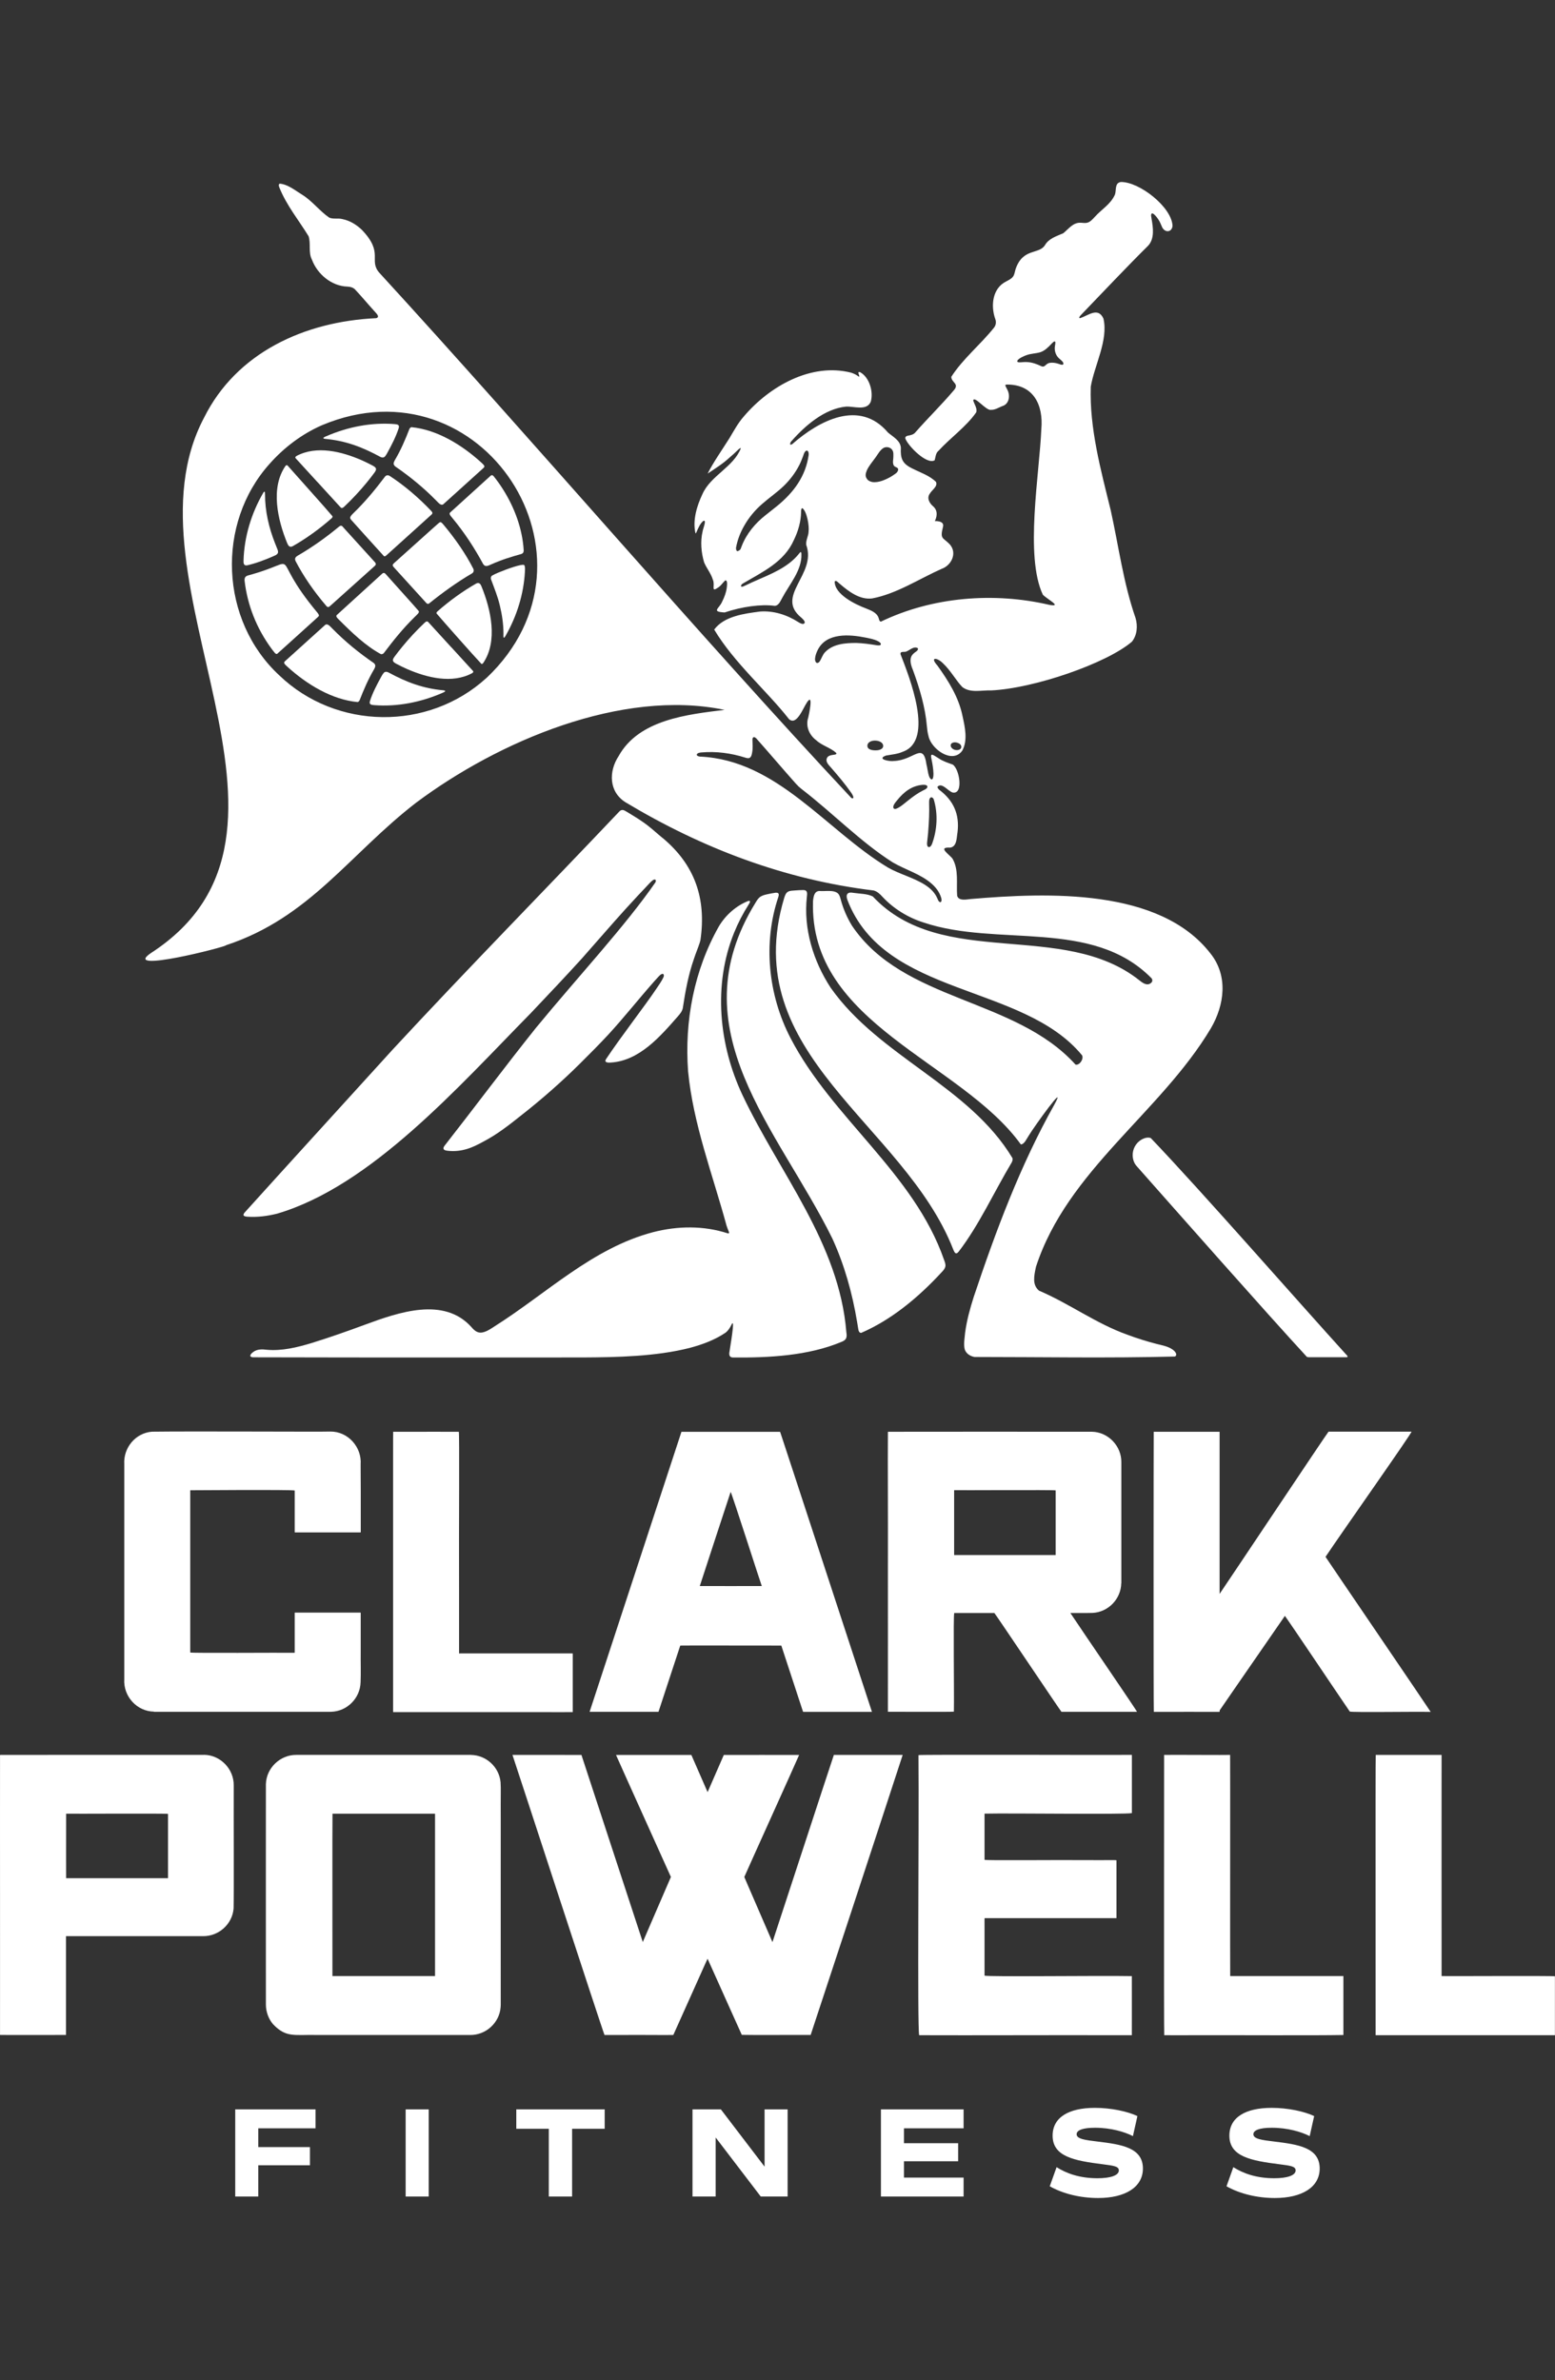 <svg width="100" height="153" viewBox="0 0 100 153" fill="none" xmlns="http://www.w3.org/2000/svg">
<rect x="0" y="0" width="100" height="153" fill="#333333" stroke="none"/>
<path d="M56.073 110.045C55.001 106.785 50.144 91.943 50.166 92.045C50.16 92.045 50.144 92.045 50.091 92.045C50.075 92.045 50.058 92.045 50.041 92.045C48.175 92.042 45.998 92.045 43.899 92.045C43.852 92.045 43.836 92.042 43.822 92.048C42.443 96.243 38.059 109.616 37.918 110.042C37.918 110.042 37.918 110.045 37.923 110.045C37.94 110.045 38.032 110.045 38.175 110.045C39.092 110.039 41.681 110.05 42.338 110.045C42.351 110.045 42.351 110.028 42.357 110.014C42.468 109.685 43.598 106.223 43.747 105.786C44.054 105.772 49.166 105.791 50.221 105.786C50.241 105.786 50.244 105.783 50.249 105.797C50.324 106.027 51.282 108.937 51.617 109.965C51.628 110.001 51.636 110.023 51.639 110.034C51.645 110.048 51.653 110.045 51.667 110.048C51.952 110.056 55.059 110.042 56.073 110.048V110.045ZM45.002 101.962C45.511 100.391 46.433 97.597 46.987 95.908C47.073 96.027 48.903 101.74 48.989 101.959C47.976 101.967 46.012 101.959 45.002 101.959V101.962Z" fill="white"/>
<path d="M85.24 100.087C86.37 98.4 90.798 92.131 90.773 92.034C90.723 92.034 90.602 92.034 90.427 92.034C89.192 92.034 86.924 92.034 85.686 92.034C85.548 92.034 85.459 92.034 85.437 92.034C85.301 92.189 78.993 101.646 78.464 102.416C78.448 102.441 78.439 102.455 78.431 102.466C78.431 102.455 78.431 101.496 78.431 100.164C78.431 97.149 78.434 92.245 78.431 92.043C77.919 92.043 74.983 92.043 74.194 92.043C74.186 92.342 74.175 109.768 74.2 110.048C74.225 110.048 74.319 110.048 74.468 110.048C75.371 110.042 77.584 110.05 78.412 110.048C78.442 110.048 78.434 109.97 78.442 109.942C78.572 109.743 80.331 107.209 81.532 105.467C82.128 104.603 82.585 103.944 82.629 103.878C83.097 104.523 85.725 108.453 86.802 110.028C86.99 110.092 90.815 110.028 92.005 110.05C91.889 109.851 85.401 100.331 85.249 100.092L85.24 100.087Z" fill="white"/>
<path d="M72.112 101.779C72.112 100.175 72.115 94.252 72.112 94.003C72.126 92.956 71.262 92.056 70.212 92.04C65.873 92.034 59.448 92.04 57.139 92.042C57.122 92.042 57.111 92.042 57.106 92.048C57.1 92.056 57.1 92.07 57.1 92.084C57.084 94.194 57.111 97.268 57.1 100.837C57.108 101.851 57.095 107.976 57.1 109.876C57.1 109.948 57.1 109.998 57.1 110.022C57.1 110.034 57.1 110.042 57.1 110.042C57.324 110.036 61.157 110.061 61.343 110.034C61.367 108.835 61.295 103.775 61.367 103.692C61.858 103.692 62.536 103.692 63.187 103.692C63.538 103.692 63.743 103.692 63.946 103.692C64.117 103.905 68.124 109.881 68.26 110.045C68.877 110.039 70.04 110.05 70.827 110.045C71.597 110.047 72.463 110.045 73.117 110.045C73.159 110.036 69.631 104.897 68.869 103.745C68.861 103.731 68.85 103.717 68.841 103.706C68.833 103.692 68.825 103.692 68.902 103.692C69.177 103.687 69.883 103.7 70.257 103.687C71.27 103.642 72.09 102.789 72.106 101.779H72.112ZM67.883 99.968C66.36 99.97 62.691 99.968 61.453 99.968C61.406 99.968 61.384 99.97 61.359 99.968C61.359 99.802 61.356 97.281 61.359 96.487C61.359 96.116 61.359 95.855 61.359 95.808C61.359 95.803 61.359 95.797 61.367 95.797C61.561 95.811 67.781 95.77 67.889 95.811C67.889 96.913 67.889 98.915 67.889 99.965L67.883 99.968Z" fill="white"/>
<path d="M36.833 110.058C36.827 109.133 36.838 107.278 36.833 106.342C36.833 106.309 36.833 106.298 36.833 106.292C36.569 106.287 29.796 106.292 29.522 106.292C29.519 106.292 29.522 106.289 29.522 106.281V102.332C29.505 98.142 29.555 92.128 29.505 92.042C28.663 92.037 27.218 92.045 26.11 92.042C25.659 92.042 25.352 92.042 25.285 92.042C25.274 92.255 25.282 94.891 25.279 95.822C25.279 98.43 25.279 107.455 25.279 109.959C25.279 110.022 25.279 110.047 25.282 110.058C25.282 110.061 25.288 110.064 25.291 110.064C25.523 110.064 30.895 110.064 34.229 110.064C35.703 110.064 36.769 110.069 36.841 110.064L36.833 110.058Z" fill="white"/>
<path d="M9.9 110.044C9.93 110.044 9.941 110.044 9.947 110.044C10.271 110.044 20.849 110.044 21.234 110.044C21.242 110.044 21.267 110.044 21.314 110.042C22.33 110.006 23.158 109.169 23.189 108.15C23.214 107.555 23.189 106.744 23.197 106.223C23.197 105.988 23.197 103.872 23.197 103.689C23.197 103.667 23.192 103.667 23.175 103.667C22.901 103.667 19.235 103.667 18.971 103.667C18.949 103.667 18.952 103.67 18.952 103.7C18.952 104.345 18.952 105.509 18.952 106.165C18.952 106.179 18.952 106.193 18.952 106.206C18.952 106.262 18.952 106.251 18.924 106.251C17.952 106.237 12.533 106.281 12.234 106.234C12.231 104.858 12.234 96.168 12.234 95.803C12.458 95.803 18.672 95.753 18.952 95.819C18.952 96.575 18.952 97.677 18.952 98.453C18.952 98.516 18.947 98.511 18.988 98.511C19.509 98.511 22.923 98.511 23.18 98.511C23.206 98.511 23.197 98.505 23.2 98.472C23.2 98.203 23.2 96.115 23.2 95.847C23.203 95.31 23.189 94.709 23.192 94.149C23.277 93.022 22.372 92.014 21.237 92.028C20.686 92.053 12.486 92.001 9.772 92.037C8.714 92.12 7.928 93.072 7.992 94.122C7.992 94.268 7.992 94.515 7.992 94.617C7.992 95.229 7.992 104.808 7.992 107.943C7.92 109.039 8.797 110.02 9.902 110.033L9.9 110.044Z" fill="white"/>
<path d="M53.625 112.816C53.517 113.116 49.975 123.949 49.681 124.835C49.673 124.854 49.681 124.862 49.657 124.807C49.263 123.893 48.588 122.342 48.131 121.282C47.995 120.966 47.926 120.811 47.865 120.664C47.978 120.39 51.249 113.165 51.39 112.819C51.124 112.814 46.849 112.819 46.566 112.819C46.541 112.819 46.547 112.825 46.53 112.858C46.309 113.368 45.985 114.107 45.735 114.68C45.616 114.954 45.528 115.159 45.511 115.195C45.506 115.209 45.5 115.195 45.495 115.187C45.218 114.556 44.752 113.484 44.478 112.858C44.462 112.825 44.467 112.819 44.442 112.819C44.165 112.822 39.851 112.814 39.616 112.819C39.724 113.08 43.024 120.393 43.141 120.653C43.149 120.673 43.138 120.673 43.121 120.717C42.678 121.739 41.809 123.755 41.454 124.574C41.418 124.657 41.388 124.729 41.352 124.81C41.333 124.857 41.338 124.849 41.33 124.826C40.873 123.439 37.467 113.044 37.392 112.819C36.215 112.811 34.307 112.819 33.094 112.816C33.061 112.816 33.033 112.816 33.003 112.816C32.947 112.816 32.959 112.816 32.961 112.828C32.961 112.833 32.961 112.836 32.964 112.841C33.338 113.946 38.743 130.531 38.876 130.822C39.15 130.822 39.411 130.822 39.832 130.822C41.471 130.811 42.249 130.83 43.265 130.822C43.293 130.822 43.299 130.822 43.307 130.805C43.39 130.614 44.539 128.064 44.952 127.139C45.256 126.466 45.472 125.967 45.503 125.917C45.539 125.989 45.744 126.452 46.035 127.1C46.458 128.039 47.613 130.622 47.704 130.813C48.737 130.835 50.629 130.811 52.132 130.819C52.293 130.356 56.981 116.109 57.997 112.98C58.022 112.902 58.036 112.864 58.05 112.819C58.05 112.819 58.05 112.819 58.042 112.816C57.737 112.816 53.866 112.816 53.619 112.816H53.625Z" fill="white"/>
<path d="M13.12 112.814C9.019 112.809 2.154 112.814 0.047 112.817C0.033 112.817 0.019 112.817 0.008 112.822C0.002 112.828 0.002 112.836 0.002 112.85C0.002 114.982 -0.003 119.097 0.002 122.556C0.008 122.88 -0.003 130.196 0.002 130.817C0.16 130.83 3.904 130.817 4.22 130.819C4.234 130.819 4.242 130.822 4.245 130.814C4.245 129.39 4.245 124.672 4.245 124.478C4.245 124.464 4.245 124.467 4.264 124.467H4.403C6.463 124.467 12.622 124.467 13.067 124.467C14.07 124.475 14.945 123.691 15.023 122.683C15.047 121.753 15.023 116.633 15.031 115.041C15.031 114.897 15.031 114.802 15.031 114.772C15.042 113.72 14.172 112.822 13.12 112.809V112.814ZM10.802 120.742C9.271 120.745 5.596 120.742 4.35 120.742C4.303 120.742 4.278 120.745 4.253 120.742C4.253 120.582 4.248 118.064 4.253 117.275C4.253 116.907 4.253 116.649 4.253 116.605C4.253 116.6 4.253 116.594 4.261 116.594C4.455 116.608 10.697 116.569 10.805 116.608C10.805 117.704 10.805 119.698 10.805 120.742H10.802Z" fill="white"/>
<path d="M30.283 112.814C28.284 112.806 19.81 112.82 19.057 112.814C18.016 112.806 17.124 113.659 17.099 114.7C17.094 115.428 17.099 125.852 17.099 128.864C17.099 129.327 17.271 129.795 17.562 130.13C18.418 131.027 18.944 130.783 20.447 130.822C22.657 130.825 29.921 130.822 30.242 130.822C31.247 130.828 32.119 130.041 32.194 129.031C32.194 128.983 32.205 128.889 32.202 128.864C32.197 128.629 32.205 119.917 32.202 116.949C32.191 115.456 32.222 114.996 32.191 114.573C32.1 113.595 31.269 112.834 30.292 112.817L30.283 112.814ZM27.977 127.031C26.321 127.028 23.122 127.04 21.378 127.031C21.383 126.904 21.367 116.777 21.383 116.594C21.425 116.594 21.86 116.594 22.485 116.594C23.698 116.594 27.808 116.594 27.977 116.594C27.977 116.636 27.977 116.672 27.977 116.746C27.979 118.702 27.977 124.633 27.977 127.031Z" fill="white"/>
<path d="M79.101 112.816C78.847 112.83 75.559 112.805 74.862 112.816C74.867 113.127 74.842 130.489 74.87 130.835C75.41 130.841 75.961 130.835 76.994 130.835C79.259 130.827 84.465 130.858 86.392 130.822C86.387 130.617 86.398 127.208 86.392 127.033C86.318 127.033 85.656 127.033 84.742 127.033C83.031 127.033 80.749 127.033 79.209 127.033C79.148 127.033 79.115 127.033 79.112 127.033C79.101 126.784 79.118 113.088 79.107 112.819L79.101 112.816Z" fill="white"/>
<path d="M92.706 127.031C92.703 124.594 92.706 112.617 92.706 112.819C92.706 112.819 92.703 112.816 92.689 112.816C92.653 112.816 92.537 112.816 92.365 112.816H89.339C88.86 112.816 88.514 112.816 88.472 112.816C88.447 113.043 88.472 130.47 88.464 130.824C88.464 130.83 88.469 130.835 88.475 130.835C88.492 130.835 88.533 130.835 88.597 130.835C91.654 130.835 96.912 130.835 99.989 130.835C99.995 130.835 99.995 130.835 99.995 130.827C99.995 130.819 99.995 130.802 99.995 130.775C99.997 129.875 99.995 127.28 99.995 127.047C99.853 127.006 92.958 127.047 92.712 127.033L92.706 127.031Z" fill="white"/>
<path d="M72.79 127.036C70.7 126.995 63.508 127.094 63.314 127.003C63.314 126.258 63.314 125.159 63.314 124.212C63.32 123.744 63.306 123.458 63.317 123.309C63.613 123.306 71.079 123.309 71.749 123.309C71.771 123.309 71.788 123.309 71.793 123.309C71.796 123.309 71.799 123.309 71.799 123.3C71.799 122.996 71.799 120.177 71.799 119.593C71.73 119.557 71.051 119.593 70.101 119.579C67.651 119.562 63.419 119.612 63.314 119.559C63.311 118.9 63.314 117.505 63.314 116.74C63.314 116.674 63.314 116.641 63.314 116.599C63.314 116.593 63.314 116.591 63.32 116.591C64.998 116.552 72.422 116.657 72.79 116.555C72.79 115.502 72.79 113.916 72.79 112.872C72.79 112.866 72.79 112.861 72.79 112.855C72.79 112.803 72.79 112.816 72.774 112.814C72.76 112.814 72.749 112.814 72.735 112.814C71.807 112.83 59.113 112.783 59.066 112.83C59.066 112.861 59.066 112.944 59.066 113.068C59.105 117.311 58.983 130.356 59.111 130.835C62.799 130.849 66.969 130.824 72.126 130.835C72.397 130.835 72.563 130.835 72.757 130.835C72.779 130.833 72.787 130.844 72.787 130.824C72.785 130.647 72.793 127.26 72.787 127.036H72.79Z" fill="white"/>
<path d="M74.006 73.159C73.759 73.076 73.48 73.195 73.28 73.347C72.945 73.605 72.785 74.043 72.857 74.455C72.887 74.63 72.956 74.796 73.067 74.931C75.681 77.881 81.322 84.275 84.039 87.224C84.088 87.246 84.147 87.251 84.194 87.251C84.764 87.251 86.088 87.251 86.597 87.251C86.619 87.251 86.639 87.246 86.65 87.235C86.666 87.221 86.664 87.193 86.644 87.16C83.371 83.555 77.232 76.535 74.006 73.162V73.159Z" fill="white"/>
<path d="M42.603 53.866C42.268 53.592 41.986 53.326 41.632 53.052C41.319 52.814 40.986 52.598 40.654 52.398C40.524 52.321 40.391 52.243 40.261 52.16C40.125 52.075 39.995 52.019 39.854 52.141C35.022 57.236 30.04 62.304 25.263 67.46C22.131 70.91 18.902 74.441 15.734 77.947C15.684 78.008 15.646 78.074 15.662 78.121C15.693 78.199 15.815 78.207 15.895 78.216C16.551 78.26 17.177 78.18 17.819 78.022C23.867 76.241 29.453 69.889 34.147 65.117C35.293 63.904 36.348 62.797 37.414 61.623C38.328 60.593 39.358 59.396 40.244 58.419C40.754 57.862 41.269 57.305 41.789 56.76C41.845 56.702 41.9 56.646 41.964 56.599C42.075 56.508 42.235 56.505 42.155 56.716C40.208 59.535 37.262 62.68 34.457 66.087C32.446 68.604 30.552 71.148 28.572 73.677C28.533 73.738 28.506 73.801 28.522 73.854C28.561 73.954 28.702 73.965 28.796 73.979C29.231 74.026 29.622 73.981 30.001 73.871C30.355 73.771 30.732 73.583 31.084 73.389C31.973 72.926 32.748 72.317 33.532 71.691C34.847 70.661 36.129 69.534 37.314 68.357C37.929 67.751 38.527 67.144 39.12 66.51C40.139 65.403 41.075 64.212 42.075 63.085C42.166 62.982 42.255 62.883 42.349 62.783C42.404 62.727 42.457 62.669 42.526 62.631C42.684 62.545 42.728 62.694 42.664 62.827C42.543 63.09 42.357 63.34 42.194 63.586C41.49 64.641 39.948 66.621 38.962 68.103C38.846 68.327 39.131 68.316 39.281 68.307C41.122 68.191 42.462 66.626 43.598 65.331C43.736 65.175 43.869 65.012 43.911 64.802C44.071 63.738 44.268 62.667 44.625 61.645C44.736 61.299 44.88 60.966 44.993 60.62C45.013 60.556 45.032 60.493 45.046 60.426C45.431 57.751 44.68 55.594 42.609 53.866H42.606H42.603Z" fill="white"/>
<path d="M75.568 87.205C75.753 87.061 75.537 86.845 75.399 86.751C75.105 86.548 74.745 86.487 74.405 86.402C73.76 86.236 73.125 86.039 72.497 85.803C70.492 85.092 68.758 83.796 66.812 82.968C66.377 82.586 66.493 82.049 66.621 81.439C68.645 75.225 74.632 71.531 77.869 66.106C78.749 64.6 78.993 62.725 77.838 61.288C74.579 57.09 67.388 57.375 62.442 57.793C62.159 57.818 61.658 57.943 61.553 57.586C61.492 56.802 61.669 55.913 61.257 55.204C61.063 54.93 60.257 54.443 61.104 54.49C61.55 54.426 61.514 53.839 61.578 53.495C61.716 52.338 61.315 51.455 60.395 50.768C60.326 50.696 60.282 50.641 60.29 50.574C60.584 50.275 60.977 50.876 61.268 50.948C61.974 51.081 61.708 49.433 61.268 49.151C60.985 49.048 60.623 48.932 60.373 48.755C60.088 48.591 59.836 48.356 59.88 48.683C59.961 49.056 60.144 50.004 59.928 50.109C59.689 50.092 59.653 49.367 59.584 49.164C59.365 47.644 58.8 48.877 57.48 48.921C57.25 48.968 56.33 48.81 56.975 48.572C57.338 48.505 57.712 48.48 58.053 48.328C60.127 47.6 58.463 43.482 57.911 42.056C57.878 41.829 58.177 41.951 58.302 41.876C58.523 41.782 58.781 41.516 59.028 41.674C59.119 41.998 58.191 41.887 58.717 43.094C59.136 44.241 59.504 45.473 59.606 46.678C59.626 46.897 59.653 47.115 59.712 47.326C59.88 48.143 61.234 49.137 61.877 48.265C62.251 47.594 62.054 46.742 61.899 46.035C61.658 44.828 60.991 43.77 60.282 42.784C59.764 42.206 60.279 42.264 60.647 42.646C61.129 43.092 61.5 43.776 61.888 44.169C62.411 44.568 63.115 44.36 63.732 44.385C66.504 44.258 71.187 42.635 72.796 41.248C73.125 40.829 73.178 40.248 73.023 39.722C72.242 37.479 71.94 35.114 71.428 32.799C70.794 30.221 70.057 27.532 70.146 24.862C70.367 23.511 71.289 21.869 70.96 20.479C70.617 19.725 70.004 20.271 69.478 20.448C69.332 20.479 69.442 20.318 69.501 20.263C70.877 18.834 72.48 17.136 73.84 15.79C74.258 15.336 74.156 14.633 74.056 14.068C74.05 13.957 73.981 13.805 74.07 13.725C74.111 13.705 74.175 13.744 74.214 13.777C74.333 13.877 74.446 14.032 74.535 14.176C74.601 14.287 74.648 14.406 74.701 14.525C74.862 14.985 75.363 14.968 75.404 14.517C75.355 13.318 73.278 11.681 72.076 11.7C71.669 11.767 71.802 12.224 71.699 12.514C71.411 13.151 70.86 13.431 70.392 13.957C70.257 14.101 70.107 14.276 69.91 14.32C69.783 14.353 69.644 14.323 69.514 14.32C69.013 14.287 68.733 14.705 68.379 14.993C67.944 15.187 67.457 15.32 67.199 15.76C66.817 16.375 65.776 15.926 65.311 17.302C65.261 17.457 65.244 17.657 65.142 17.787C65.031 17.934 64.854 18.011 64.693 18.1C63.829 18.532 63.705 19.634 63.995 20.481C64.084 20.695 64.051 20.93 63.893 21.102C63.029 22.173 61.907 23.082 61.176 24.225C61.187 24.613 61.741 24.663 61.309 25.125C60.57 26 59.631 26.92 58.881 27.778C58.759 27.944 58.548 27.98 58.363 28.014C58.266 28.036 58.186 28.108 58.23 28.213C58.402 28.662 59.59 29.894 60.107 29.589C60.16 29.415 60.171 29.119 60.351 28.983C61.093 28.169 62.154 27.415 62.777 26.51C62.863 26.247 62.65 25.986 62.586 25.737C62.675 25.427 63.417 26.419 63.73 26.346C63.99 26.358 64.22 26.2 64.455 26.108C64.895 25.981 64.978 25.449 64.793 25.076C64.751 24.984 64.707 24.912 64.679 24.854C64.638 24.771 64.635 24.727 64.74 24.721C66.466 24.704 67.102 26.034 66.967 27.576C66.848 30.442 65.895 35.759 67.064 38.232C67.371 38.542 68.329 39.024 67.501 38.888C63.921 38.049 59.961 38.365 56.649 39.963C56.546 39.949 56.532 39.813 56.505 39.733C56.394 39.381 56.009 39.243 55.696 39.115C55.018 38.863 53.677 38.218 53.677 37.39C53.758 37.249 53.924 37.481 54.007 37.534C54.58 38.024 55.289 38.572 56.089 38.47C57.673 38.168 59.083 37.224 60.545 36.573C61.174 36.357 61.564 35.582 61.102 35.022C60.645 34.521 60.429 34.707 60.645 33.859C60.747 33.458 60.118 33.499 60.118 33.499C60.221 33.289 60.359 32.865 60.019 32.558C59.77 32.353 59.581 32.015 59.803 31.724C59.925 31.5 60.323 31.273 60.191 30.979C59.778 30.567 59.177 30.376 58.665 30.115C58.02 29.805 57.898 29.467 57.934 28.783C57.898 28.315 57.424 28.08 57.106 27.806C55.273 25.646 52.672 27.039 50.947 28.551C50.739 28.678 50.809 28.432 50.906 28.351C51.783 27.355 53.024 26.28 54.403 26.139C54.907 26.108 55.746 26.435 55.998 25.823C56.184 25.186 55.909 24.253 55.314 23.926C55.098 23.86 55.267 24.106 55.261 24.2C55.256 24.228 55.228 24.214 55.189 24.187C55.073 24.098 54.946 24.029 54.735 23.957C52.16 23.303 49.482 24.835 47.84 26.765C47.463 27.191 47.2 27.684 46.91 28.169C46.453 28.894 45.852 29.753 45.508 30.445C45.993 30.121 46.491 29.811 46.923 29.409C47.098 29.257 47.275 29.105 47.438 28.941C47.474 28.902 47.522 28.861 47.56 28.833C47.599 28.806 47.632 28.8 47.643 28.819C47.17 30.027 45.705 30.57 45.176 31.758C44.819 32.508 44.528 33.447 44.727 34.286C44.766 34.294 44.78 34.211 44.799 34.183C44.905 33.945 45.015 33.674 45.218 33.496C45.489 33.347 45.184 34.053 45.184 34.158C45.029 34.806 45.093 35.521 45.281 36.155C45.445 36.54 45.724 36.864 45.843 37.268C46.001 37.603 45.713 38.088 46.126 37.805C46.342 37.689 46.467 37.473 46.638 37.312C46.815 37.279 46.746 37.692 46.735 37.803C46.694 38.102 46.583 38.392 46.447 38.664C46.256 39.132 45.708 39.317 46.597 39.373C47.724 38.996 48.942 38.83 49.809 38.946C50.064 38.952 50.183 38.653 50.291 38.459C50.761 37.567 51.581 36.662 51.537 35.618C51.537 35.435 51.462 35.474 51.376 35.604C50.665 36.487 49.574 36.903 48.56 37.349C48.294 37.459 48.039 37.598 47.773 37.709C47.574 37.758 47.654 37.573 47.773 37.512C49.025 36.77 50.426 36.138 51.052 34.718C51.326 34.153 51.512 33.53 51.517 32.887C51.517 32.813 51.526 32.663 51.603 32.669C51.894 32.882 52.049 33.807 51.999 34.167C51.996 34.468 51.806 34.734 51.85 35.036C52.539 36.933 49.803 38.312 51.54 39.713C51.628 39.799 51.852 39.99 51.7 40.096C51.595 40.145 51.432 40.051 51.335 39.99C50.606 39.522 49.751 39.251 48.887 39.312C47.879 39.445 46.58 39.6 45.929 40.472C47.209 42.613 49.333 44.429 50.739 46.229C51.23 46.669 51.636 45.534 51.886 45.169C52.334 44.471 52.024 45.93 51.98 46.121C51.792 46.672 52.035 47.251 52.498 47.594C52.844 47.921 53.423 48.076 53.769 48.395C53.899 48.611 53.281 48.417 53.168 48.763C53.082 48.987 53.312 49.195 53.445 49.35C53.896 49.871 54.345 50.394 54.741 50.962C54.813 51.061 55.007 51.402 54.752 51.302C44.949 40.821 34.072 28.088 24.402 17.543C23.676 16.718 24.712 16.283 23.275 14.78C22.917 14.436 22.497 14.181 22.02 14.085C21.743 14.01 21.447 14.104 21.178 13.993C20.55 13.567 20.085 12.919 19.431 12.517C18.982 12.243 18.523 11.853 17.988 11.806C17.897 11.847 17.933 11.98 17.969 12.063C18.429 13.207 19.209 14.151 19.846 15.187C20.002 15.674 19.816 16.222 20.06 16.693C20.411 17.629 21.322 18.393 22.341 18.424C22.524 18.435 22.685 18.471 22.823 18.598C23.244 19.047 23.637 19.52 24.05 19.975C24.147 20.096 24.477 20.365 24.2 20.454C19.564 20.667 15.2 22.68 13.123 26.851C7.532 37.412 21.691 53.512 9.697 61.274C7.77 62.592 14.535 60.875 14.543 60.762C19.93 58.987 22.472 54.908 26.761 51.601C32.034 47.661 39.959 44.263 46.599 45.634C44.215 45.93 41.08 46.254 39.779 48.614C39.139 49.588 39.148 50.906 40.233 51.579C45.146 54.528 50.449 56.55 56.184 57.245C56.413 57.306 56.588 57.472 56.743 57.644C57.463 58.419 58.399 58.992 59.407 59.308C64.156 60.9 70.245 59.028 74.042 62.877C74.131 62.966 74.125 63.107 74.025 63.185C73.784 63.398 73.507 63.207 73.294 63.038C68.373 59.106 60.592 62.385 56.128 57.63C55.757 57.444 55.289 57.461 54.871 57.397C54.53 57.325 54.364 57.475 54.492 57.843C56.879 64.102 65.768 63.196 69.589 67.845C69.7 68.086 69.428 68.496 69.168 68.441C65.28 64.132 58.089 64.417 54.785 59.502C54.475 58.99 54.231 58.438 54.071 57.843C54.032 57.71 53.999 57.55 53.899 57.447C53.63 57.184 53.079 57.312 52.697 57.278C52.379 57.289 52.323 57.588 52.285 57.912C52.013 65.829 61.794 68.23 65.651 73.572C65.881 73.561 66.031 73.187 66.158 73.004C66.526 72.392 68.689 69.396 67.797 71.024C65.61 74.921 64.04 79.13 62.622 83.364C62.381 84.12 62.168 84.895 62.065 85.679C62.035 86.028 61.96 86.382 62.035 86.728C62.118 87.011 62.384 87.185 62.675 87.235C66.928 87.235 71.314 87.318 75.565 87.205H75.568ZM61.218 47.772C61.345 47.691 61.534 47.719 61.664 47.788C61.863 47.888 61.888 48.134 61.658 48.204C61.481 48.256 61.262 48.19 61.171 48.035C61.118 47.952 61.129 47.83 61.215 47.772H61.218ZM67.518 23.328C67.233 23.361 67.222 23.649 66.964 23.541C66.681 23.406 66.382 23.295 66.07 23.278C65.986 23.273 65.909 23.27 65.823 23.278C65.743 23.278 65.394 23.345 65.419 23.209C65.433 23.148 65.507 23.087 65.563 23.048C65.629 23.001 65.707 22.965 65.779 22.929C65.853 22.893 65.928 22.86 66.009 22.832C66.294 22.727 66.601 22.73 66.889 22.647C67.186 22.555 67.415 22.317 67.626 22.096C67.88 21.825 67.9 21.949 67.842 22.245C67.797 22.514 67.878 22.808 68.066 22.999C68.163 23.104 68.296 23.179 68.368 23.306C68.407 23.378 68.387 23.45 68.304 23.45C68.221 23.45 68.141 23.408 68.063 23.386C67.886 23.328 67.698 23.3 67.52 23.325H67.518V23.328ZM55.735 30.262C55.871 29.947 56.103 29.692 56.3 29.415C56.458 29.199 56.588 28.933 56.823 28.794C57.011 28.692 57.283 28.753 57.391 28.944C57.441 29.022 57.455 29.121 57.452 29.215C57.452 29.304 57.455 29.379 57.446 29.467C57.435 29.587 57.413 29.708 57.441 29.827C57.491 30.063 57.69 29.996 57.756 30.14C57.776 30.218 57.731 30.301 57.684 30.362C57.643 30.415 57.596 30.442 57.538 30.484C57.452 30.545 57.374 30.597 57.286 30.65C56.959 30.835 56.499 31.046 56.098 30.988C56.009 30.971 55.92 30.935 55.846 30.885C55.79 30.849 55.754 30.791 55.721 30.736C55.633 30.592 55.671 30.423 55.732 30.276L55.735 30.262ZM51.969 29.465C51.709 30.835 50.861 31.841 49.806 32.663C49.615 32.818 49.429 32.959 49.244 33.109C48.577 33.627 48.012 34.302 47.702 35.097C47.668 35.175 47.649 35.261 47.605 35.327C47.591 35.346 47.571 35.36 47.552 35.374C47.505 35.404 47.447 35.441 47.408 35.429C47.339 35.404 47.331 35.283 47.331 35.219C47.419 34.729 47.596 34.261 47.843 33.826C48.15 33.275 48.549 32.799 49.011 32.397C49.465 31.998 49.956 31.666 50.396 31.245C50.8 30.855 51.144 30.401 51.401 29.899C51.495 29.717 51.567 29.526 51.642 29.334C51.672 29.251 51.692 29.166 51.739 29.085C51.819 28.939 51.961 28.908 51.999 29.11C52.024 29.221 51.986 29.348 51.966 29.462L51.969 29.465ZM31.291 43.576C27.534 47.01 21.624 46.924 17.969 43.424C14.139 39.885 13.887 33.654 17.343 29.811C18.268 28.767 19.425 27.895 20.699 27.338C30.987 23.004 39.416 35.873 31.297 43.574H31.294L31.291 43.576ZM59.689 53.487C59.742 52.867 59.77 52.241 59.75 51.618C59.75 51.513 59.745 51.388 59.811 51.302C59.889 51.205 59.997 51.277 60.044 51.377C60.332 52.308 60.271 53.36 59.933 54.265C59.911 54.318 59.88 54.368 59.842 54.407C59.761 54.49 59.662 54.465 59.631 54.354C59.617 54.304 59.617 54.252 59.617 54.199C59.637 53.961 59.673 53.725 59.692 53.487H59.689ZM57.684 51.457C58.122 50.917 58.623 50.51 59.346 50.452C59.437 50.449 59.507 50.452 59.578 50.485C59.684 50.541 59.639 50.654 59.551 50.712C59.493 50.754 59.426 50.785 59.362 50.815C59.022 50.984 58.712 51.211 58.418 51.446C58.183 51.624 57.92 51.876 57.651 51.984C57.482 52.05 57.413 51.942 57.46 51.795C57.504 51.671 57.601 51.56 57.684 51.457ZM56.784 47.874C56.856 48.123 56.593 48.226 56.38 48.234C56.148 48.248 55.749 48.218 55.782 47.902C55.849 47.506 56.668 47.528 56.784 47.871V47.874ZM53.054 41.931C52.905 42.089 52.841 42.308 52.733 42.488C52.711 42.524 52.683 42.56 52.65 42.585C52.47 42.712 52.395 42.466 52.417 42.316C52.437 42.128 52.503 41.951 52.586 41.785C53.143 40.663 54.616 40.777 55.666 40.987C55.929 41.042 56.211 41.092 56.452 41.214C56.513 41.245 56.571 41.281 56.615 41.333C56.674 41.408 56.651 41.477 56.546 41.488C56.499 41.494 56.444 41.488 56.391 41.483C55.954 41.411 55.513 41.347 55.07 41.333C54.373 41.331 53.569 41.389 53.06 41.926L53.054 41.931ZM60.531 57.954C60.509 57.995 60.467 58.007 60.426 57.984C60.34 57.932 60.31 57.818 60.268 57.732C60.11 57.37 59.825 57.101 59.493 56.888C58.751 56.414 57.848 56.198 57.1 55.769C53.093 53.343 49.983 48.863 45.015 48.638C44.943 48.63 44.869 48.608 44.83 48.569C44.813 48.553 44.805 48.53 44.808 48.508C44.83 48.414 44.985 48.384 45.079 48.373C46.073 48.284 47.02 48.42 47.907 48.699C47.995 48.727 48.123 48.766 48.206 48.721C48.336 48.644 48.352 48.467 48.377 48.331C48.422 48.068 48.394 47.805 48.388 47.545C48.399 47.34 48.527 47.353 48.646 47.481C49.502 48.442 50.327 49.422 51.185 50.383C51.296 50.508 51.412 50.618 51.545 50.721C53.564 52.274 55.347 54.13 57.413 55.44C58.224 55.916 59.213 56.184 59.93 56.824C60.191 57.057 60.401 57.334 60.512 57.671C60.542 57.76 60.57 57.868 60.531 57.954Z" fill="white"/>
<path d="M25.321 29.841C25.332 29.9 25.377 29.952 25.429 29.994C26.329 30.614 27.204 31.317 28.049 32.176C28.165 32.281 28.342 32.536 28.508 32.417C28.843 32.12 29.937 31.124 30.652 30.481C30.79 30.357 30.937 30.224 31.075 30.099C31.117 30.06 31.156 30.027 31.15 29.977C31.134 29.891 31.028 29.811 30.965 29.747C29.696 28.59 28.104 27.621 26.454 27.46C26.398 27.477 26.36 27.521 26.329 27.573C26.072 28.241 25.786 28.914 25.393 29.581C25.352 29.659 25.302 29.753 25.316 29.839L25.321 29.841Z" fill="white"/>
<path d="M27.409 38.76C27.453 38.805 27.514 38.841 27.578 38.807C28.475 38.085 29.419 37.404 30.361 36.858C30.466 36.786 30.488 36.675 30.436 36.559C29.937 35.584 29.275 34.632 28.503 33.709C28.456 33.657 28.4 33.582 28.331 33.568C28.279 33.56 28.226 33.621 28.176 33.66C28.085 33.737 27.999 33.815 27.902 33.901C27.063 34.659 26.188 35.437 25.352 36.191C25.313 36.224 25.266 36.271 25.257 36.318C25.244 36.39 25.318 36.454 25.363 36.506C25.424 36.573 25.495 36.65 25.554 36.717C26.166 37.39 26.802 38.096 27.409 38.758V38.76Z" fill="white"/>
<path d="M20.417 30.991C20.807 31.414 21.151 31.794 21.511 32.187C21.68 32.37 21.813 32.517 21.893 32.605C21.979 32.719 22.081 32.625 22.159 32.55C22.66 32.076 23.131 31.57 23.568 31.041C23.745 30.825 23.917 30.606 24.078 30.387C24.133 30.309 24.208 30.21 24.172 30.11C24.141 30.027 24.036 29.972 23.956 29.927C23.726 29.806 23.496 29.692 23.261 29.587C21.951 29.016 20.356 28.631 19.079 29.307C19.041 29.329 19.01 29.357 18.999 29.382C18.98 29.418 18.999 29.443 19.021 29.468C19.19 29.656 19.907 30.434 20.411 30.988H20.414L20.417 30.991Z" fill="white"/>
<path d="M18.484 34.945C18.55 35.109 18.645 35.203 18.822 35.114C19.672 34.63 20.539 34.012 21.331 33.312C21.378 33.256 21.405 33.223 21.369 33.173C20.979 32.7 18.957 30.459 18.506 29.941C18.467 29.889 18.415 29.894 18.365 29.944C17.379 31.359 17.853 33.419 18.478 34.94L18.484 34.945Z" fill="white"/>
<path d="M22.062 33.879C21.965 33.768 21.898 33.773 21.79 33.865C20.951 34.563 20.049 35.197 19.165 35.709C19.021 35.789 18.927 35.889 19.005 36.063C19.517 37.052 20.201 38.041 20.996 38.966C21.117 39.096 21.181 38.988 21.289 38.902C22.209 38.08 23.161 37.224 24.075 36.404C24.202 36.299 24.194 36.224 24.081 36.111C23.939 35.956 23.795 35.795 23.651 35.637C23.128 35.061 22.577 34.452 22.062 33.887V33.879Z" fill="white"/>
<path d="M15.895 36.343C16.476 36.208 17.08 35.981 17.681 35.712C17.761 35.673 17.853 35.621 17.875 35.529C17.897 35.446 17.858 35.349 17.825 35.269C17.775 35.147 17.725 35.023 17.678 34.901C17.29 33.912 17.041 32.849 17.044 31.78C17.044 31.702 17.044 31.517 16.942 31.658C16.169 32.984 15.707 34.499 15.662 36.019C15.654 36.188 15.662 36.385 15.892 36.343H15.895Z" fill="white"/>
<path d="M24.507 42.053C24.571 42.064 24.629 42.036 24.679 41.989C25.274 41.203 25.892 40.422 26.653 39.677C26.7 39.63 26.75 39.58 26.8 39.533C26.852 39.483 26.927 39.406 26.938 39.345C26.944 39.309 26.927 39.284 26.908 39.259C26.609 38.907 25.678 37.888 25.108 37.243C25.03 37.157 24.947 37.063 24.875 36.983C24.817 36.927 24.767 36.833 24.681 36.833C24.623 36.833 24.584 36.872 24.549 36.905C24.072 37.34 22.142 39.093 21.663 39.533C21.646 39.55 21.63 39.569 21.63 39.597C21.63 39.674 21.71 39.749 21.763 39.804C22.627 40.666 23.507 41.521 24.504 42.056H24.507V42.053Z" fill="white"/>
<path d="M24.67 35.734C24.728 35.79 24.792 35.754 24.845 35.704C25.052 35.518 25.255 35.333 25.468 35.142C25.994 34.668 26.562 34.156 27.074 33.691C27.243 33.538 27.476 33.328 27.622 33.195C27.769 33.051 27.902 33.018 27.714 32.827C26.888 31.96 25.983 31.196 25.066 30.598C24.958 30.534 24.848 30.537 24.762 30.636C24.152 31.445 23.491 32.254 22.704 33.012C22.635 33.084 22.532 33.178 22.521 33.275C22.516 33.339 22.56 33.392 22.602 33.439C23.25 34.159 23.997 34.995 24.67 35.729V35.734Z" fill="white"/>
<path d="M31.599 37.047C31.566 37.094 31.557 37.169 31.574 37.235C31.782 37.797 32.009 38.348 32.142 38.919C32.285 39.506 32.377 40.118 32.377 40.727C32.371 40.926 32.358 41.159 32.532 40.841C33.244 39.586 33.678 38.185 33.756 36.759C33.761 36.645 33.773 36.523 33.748 36.413C33.731 36.355 33.725 36.33 33.692 36.316C33.523 36.258 32.629 36.565 32.064 36.803C31.873 36.883 31.723 36.953 31.646 37.002C31.627 37.016 31.613 37.027 31.599 37.047Z" fill="white"/>
<path d="M30.953 37.675C30.89 37.514 30.79 37.428 30.621 37.514C29.774 37.999 28.921 38.608 28.126 39.309C28.076 39.364 28.049 39.4 28.085 39.45C28.506 39.943 30.469 42.164 30.962 42.682C30.998 42.693 31.05 42.657 31.075 42.623C32.028 41.214 31.574 39.187 30.956 37.678L30.953 37.675Z" fill="white"/>
<path d="M28.541 44.38C27.207 44.261 26.157 43.865 24.969 43.222C24.853 43.17 24.748 43.17 24.665 43.272C24.612 43.333 24.568 43.416 24.526 43.488C24.23 44.025 23.964 44.535 23.795 45.056C23.718 45.28 23.862 45.316 24.055 45.33C25.548 45.446 27.063 45.147 28.45 44.543C28.525 44.513 28.752 44.419 28.547 44.383H28.544L28.541 44.38Z" fill="white"/>
<path d="M20.506 39.589C20.522 39.517 20.442 39.425 20.395 39.364C17.099 35.418 19.691 35.983 15.939 36.997C15.762 37.049 15.712 37.169 15.731 37.343C15.911 38.888 16.49 40.383 17.459 41.699C17.529 41.787 17.592 41.882 17.667 41.965C17.722 42.028 17.789 42.073 17.847 42.012C18.276 41.635 19.603 40.422 20.337 39.763C20.37 39.733 20.4 39.705 20.431 39.677C20.464 39.647 20.494 39.622 20.506 39.586V39.589Z" fill="white"/>
<path d="M29.026 41.615C28.641 41.194 28.287 40.807 27.932 40.419C27.763 40.236 27.631 40.09 27.55 40.001C27.464 39.887 27.362 39.982 27.284 40.056C26.783 40.53 26.315 41.034 25.878 41.566C25.7 41.782 25.532 41.998 25.371 42.216C25.316 42.294 25.241 42.396 25.277 42.493C25.307 42.576 25.412 42.632 25.493 42.676C25.717 42.795 25.939 42.903 26.168 43.005C27.478 43.576 29.073 43.961 30.35 43.282C30.389 43.26 30.419 43.233 30.43 43.208C30.45 43.172 30.43 43.147 30.408 43.122C30.239 42.936 29.533 42.166 29.035 41.621H29.032L29.026 41.615Z" fill="white"/>
<path d="M20.882 28.21C22.228 28.332 23.272 28.728 24.468 29.376C24.584 29.429 24.687 29.429 24.77 29.329C24.825 29.265 24.87 29.182 24.911 29.107C25.207 28.57 25.465 28.063 25.634 27.54C25.712 27.316 25.573 27.277 25.376 27.263C23.881 27.144 22.364 27.443 20.973 28.047C20.899 28.077 20.672 28.171 20.877 28.207H20.879L20.882 28.21Z" fill="white"/>
<path d="M24.13 42.765C24.119 42.707 24.075 42.654 24.022 42.613C23.114 41.99 22.231 41.281 21.378 40.414C21.262 40.309 21.081 40.051 20.915 40.17C20.58 40.467 19.489 41.461 18.775 42.103C18.631 42.233 18.487 42.364 18.348 42.488C18.307 42.527 18.268 42.56 18.273 42.61C18.29 42.696 18.398 42.779 18.459 42.84C19.727 44 21.35 44.98 23 45.133C23.056 45.116 23.095 45.072 23.125 45.019C23.383 44.357 23.665 43.69 24.056 43.025C24.097 42.948 24.147 42.854 24.133 42.765H24.13Z" fill="white"/>
<path d="M31.197 30.905C30.508 31.53 29.306 32.622 28.965 32.932C28.935 32.959 28.91 32.984 28.915 33.034C28.929 33.123 29.021 33.211 29.076 33.283C29.882 34.25 30.53 35.258 31.073 36.263C31.206 36.476 31.399 36.365 31.577 36.288C32.247 35.986 32.884 35.792 33.532 35.612C33.587 35.59 33.634 35.554 33.656 35.504C33.673 35.468 33.678 35.424 33.678 35.38C33.598 34.014 33.1 32.638 32.333 31.434C32.155 31.154 31.962 30.883 31.757 30.628C31.721 30.586 31.671 30.536 31.615 30.547C31.59 30.553 31.568 30.57 31.549 30.586C31.505 30.628 31.447 30.68 31.375 30.744C31.316 30.797 31.253 30.855 31.197 30.905Z" fill="white"/>
<path d="M48.136 57.912C47.347 58.219 46.666 58.82 46.231 59.551C44.636 62.368 44.01 65.646 44.251 68.881C44.581 72.276 45.832 75.513 46.721 78.783C46.763 78.911 46.804 79.024 46.849 79.127C46.876 79.193 46.937 79.315 46.801 79.287C45.251 78.781 43.567 78.805 41.994 79.213C38.106 80.232 35.141 83.161 31.809 85.263C31.596 85.404 31.366 85.559 31.125 85.632C30.768 85.751 30.538 85.576 30.317 85.313C28.542 83.344 25.637 84.358 23.444 85.169C22.303 85.59 21.167 85.989 20.04 86.338C19.093 86.623 18.135 86.856 17.169 86.772C16.864 86.731 16.523 86.723 16.271 86.925C16.194 86.988 16.091 87.066 16.097 87.171C16.113 87.229 16.18 87.24 16.26 87.254C26.008 87.276 27.658 87.265 37.442 87.265C39.71 87.254 42.185 87.202 44.348 86.653C45.204 86.426 45.976 86.13 46.641 85.684C46.81 85.565 46.932 85.379 47.023 85.194C47.331 84.51 46.926 86.739 46.918 86.861C46.879 87.058 46.876 87.263 47.139 87.268C49.463 87.287 51.974 87.157 54.104 86.268C54.411 86.149 54.489 86.008 54.428 85.648C53.968 79.913 50.13 75.43 47.751 70.404C46.228 67.175 45.849 63.32 47.206 59.967C47.458 59.344 47.771 58.734 48.142 58.153C48.178 58.092 48.219 58.034 48.23 57.968C48.239 57.918 48.189 57.901 48.142 57.915H48.139L48.136 57.912Z" fill="white"/>
<path d="M49.825 57.398C49.687 57.417 49.551 57.445 49.416 57.472C49.249 57.508 49.078 57.542 48.937 57.625C48.779 57.711 48.684 57.868 48.593 58.021C43.542 66.198 50.041 72.551 53.525 79.615C54.303 81.312 54.81 83.129 55.117 84.97C55.142 85.112 55.164 85.253 55.187 85.394C55.206 85.516 55.231 85.688 55.383 85.685C57.252 84.874 58.983 83.503 60.628 81.708C60.711 81.611 60.778 81.52 60.797 81.406C60.819 81.276 60.761 81.127 60.714 80.999C58.775 75.403 53.514 71.9 50.836 66.73C49.399 63.966 49.056 60.615 50.058 57.65C50.075 57.581 50.1 57.506 50.061 57.442C50.025 57.381 49.914 57.384 49.831 57.395H49.828L49.825 57.398Z" fill="white"/>
<path d="M51.656 57.217C51.468 57.217 51.285 57.233 51.099 57.245C50.961 57.256 50.806 57.256 50.687 57.319C50.54 57.394 50.485 57.56 50.435 57.71C47.391 67.814 58.139 72.231 61.301 80.32C61.34 80.411 61.401 80.569 61.489 80.575C61.547 80.575 61.592 80.528 61.639 80.478C62.957 78.772 63.951 76.579 65.064 74.724C65.109 74.635 65.133 74.543 65.111 74.452C62.312 69.797 56.546 67.936 53.423 63.503C52.301 61.791 51.659 59.701 51.889 57.649C51.913 57.441 51.947 57.22 51.661 57.217H51.659H51.656Z" fill="white"/>
<path d="M16.609 136.817V138.027H19.932V139.196H16.609V141.206H15.128V135.602H20.292V136.82H16.609V136.817Z" fill="white"/>
<path d="M26.088 135.602H27.57V141.206H26.088V135.602Z" fill="white"/>
<path d="M38.89 136.85H36.791V141.206H35.293V136.85H33.202V135.602H38.887V136.85H38.89Z" fill="white"/>
<path d="M50.651 135.602V141.206H48.923L46.023 137.41V141.206H44.534V135.602H46.358L49.169 139.285V135.602H50.651Z" fill="white"/>
<path d="M58.133 136.817V137.778H61.617V138.938H58.133V139.988H61.968V141.206H56.652V135.602H61.968V136.82H58.133V136.817Z" fill="white"/>
<path d="M67.507 140.55L67.947 139.318C68.581 139.72 69.428 140.03 70.581 140.03C71.406 140.03 71.951 139.852 71.951 139.526C71.951 139.254 71.591 139.221 70.927 139.133C69.069 138.9 67.692 138.637 67.692 137.291C67.692 136.122 68.717 135.505 70.414 135.505C71.464 135.505 72.527 135.738 73.145 136.034L72.857 137.321C72.328 137.05 71.439 136.784 70.423 136.784C69.597 136.784 69.237 136.953 69.237 137.2C69.237 137.513 69.805 137.576 70.592 137.673C72.09 137.856 73.499 138.05 73.499 139.404C73.499 140.606 72.361 141.301 70.617 141.301C69.487 141.301 68.374 141.035 67.51 140.548L67.507 140.55Z" fill="white"/>
<path d="M78.874 140.55L79.314 139.318C79.949 139.72 80.796 140.03 81.948 140.03C82.773 140.03 83.319 139.852 83.319 139.526C83.319 139.254 82.959 139.221 82.294 139.133C80.436 138.9 79.06 138.637 79.06 137.291C79.06 136.122 80.084 135.505 81.782 135.505C82.831 135.505 83.895 135.738 84.512 136.034L84.224 137.321C83.695 137.05 82.806 136.784 81.79 136.784C80.965 136.784 80.605 136.953 80.605 137.2C80.605 137.513 81.173 137.576 81.959 137.673C83.457 137.856 84.867 138.05 84.867 139.404C84.867 140.606 83.729 141.301 81.984 141.301C80.854 141.301 79.741 141.035 78.877 140.548L78.874 140.55Z" fill="white"/>
</svg>

